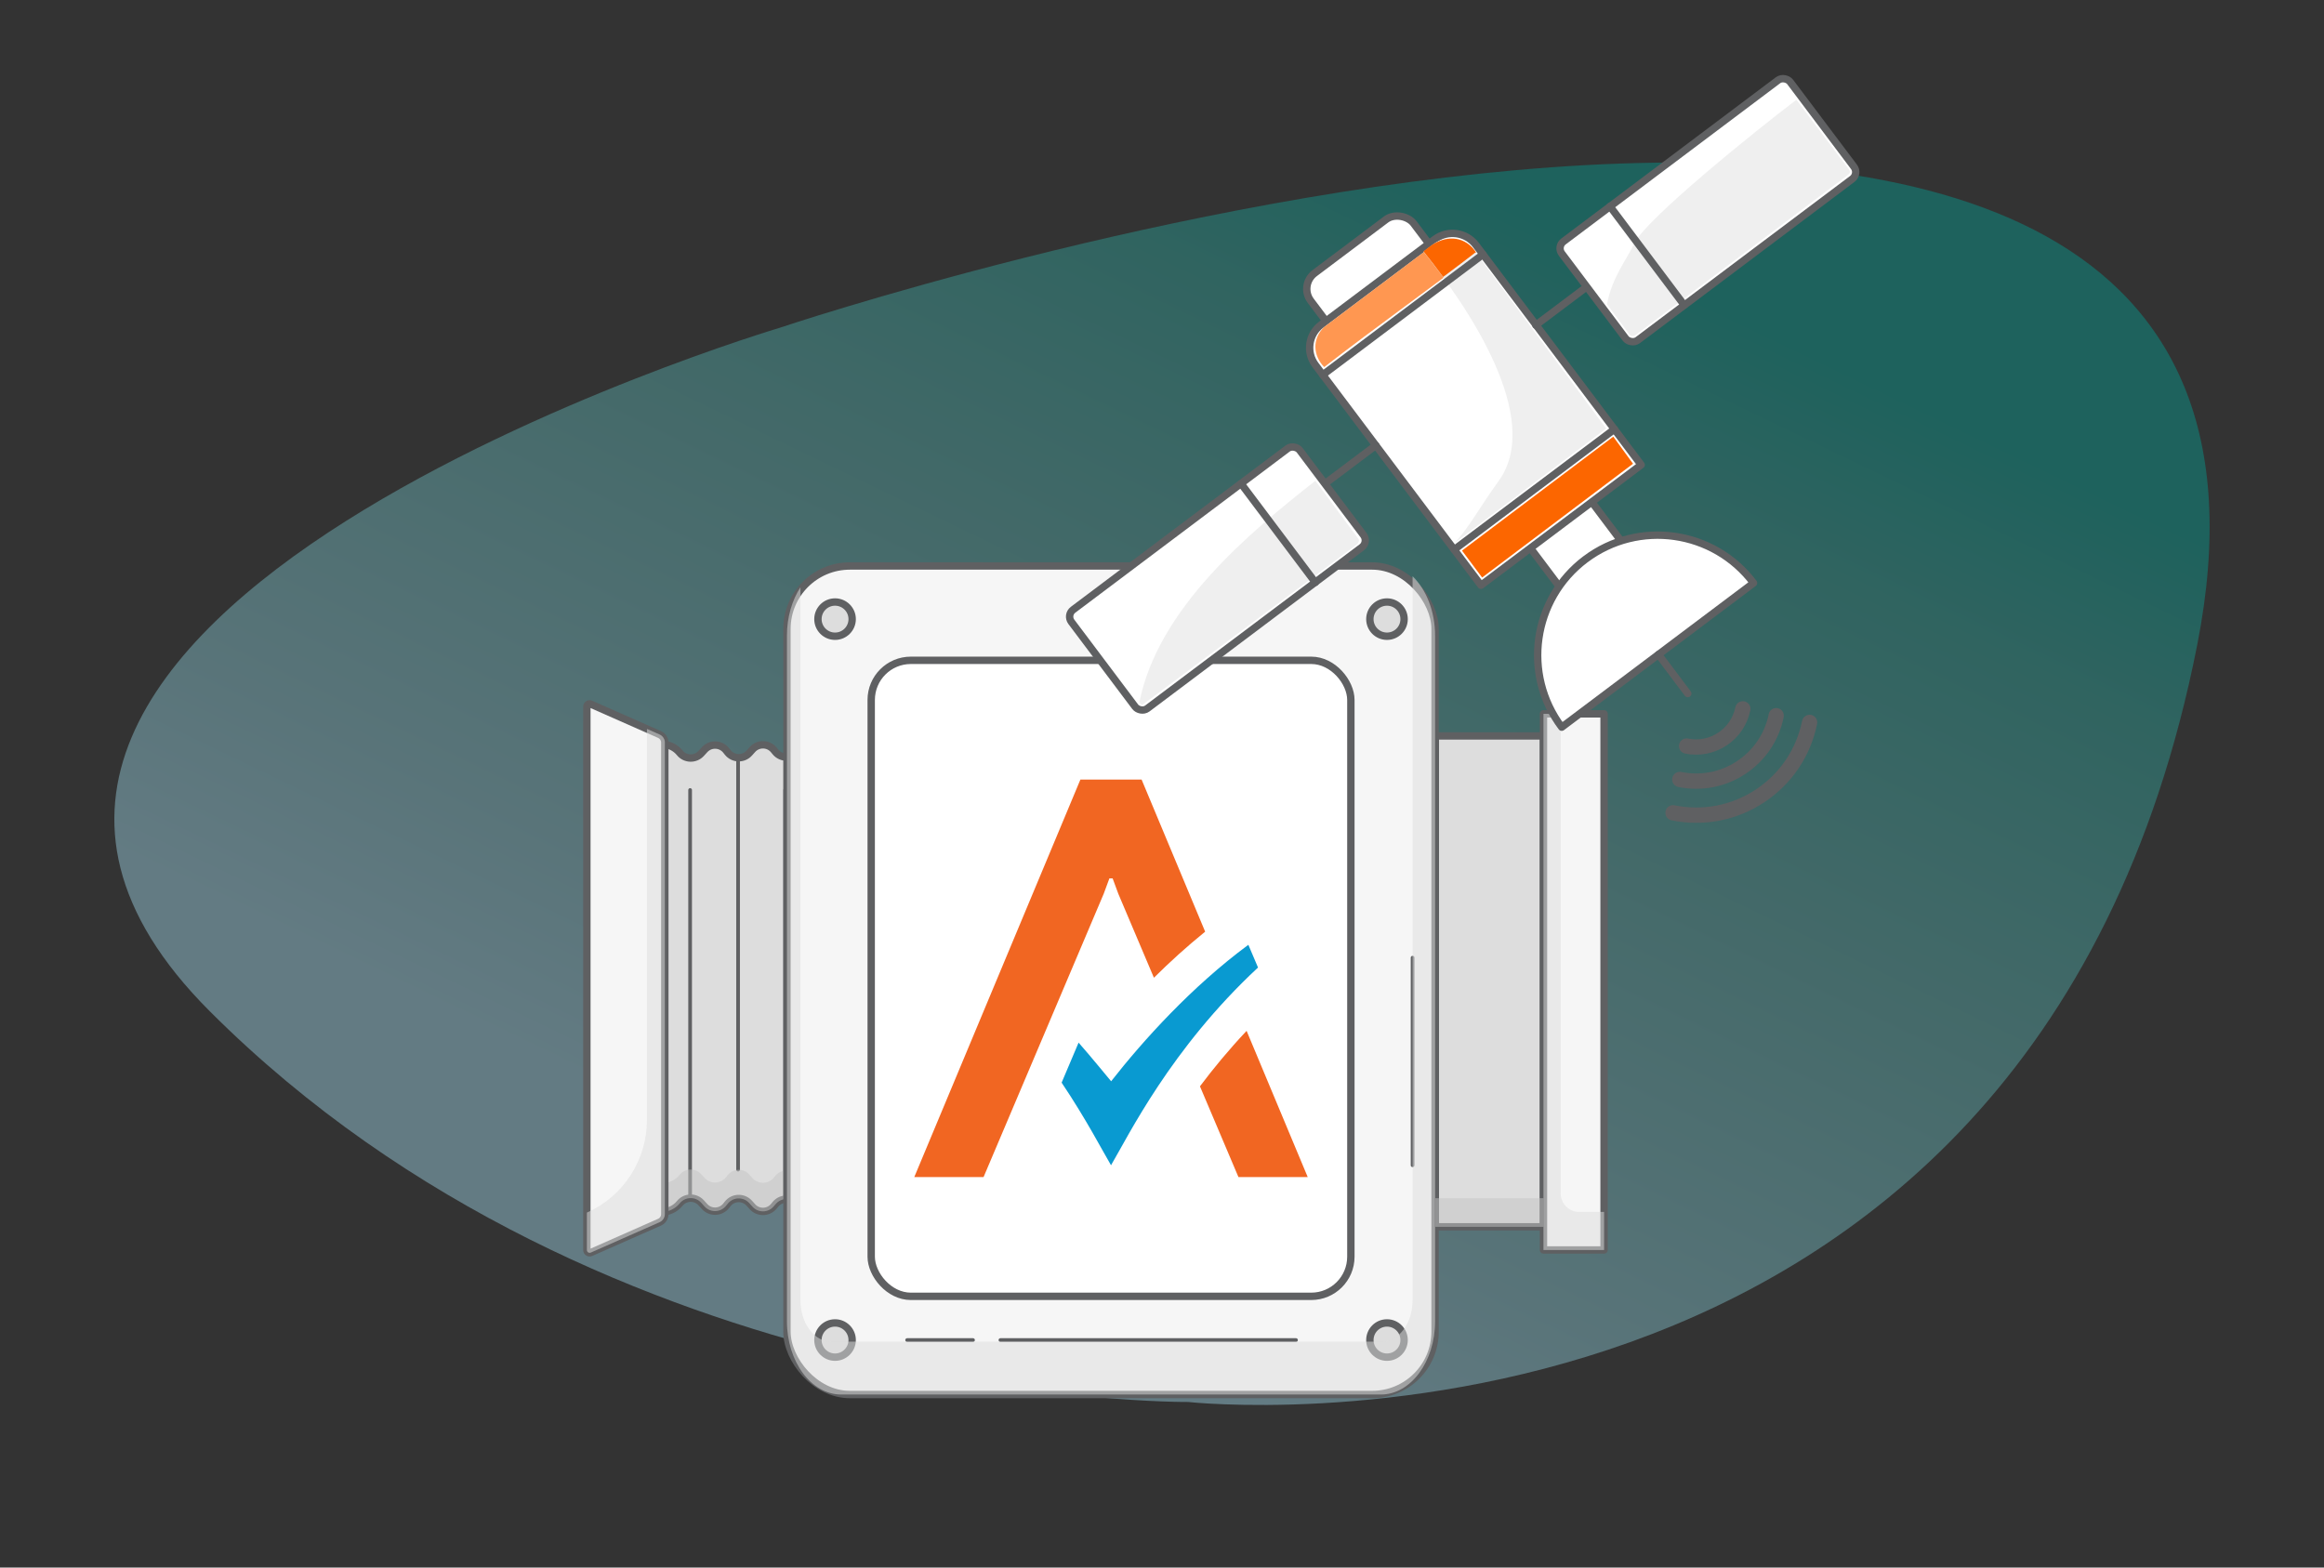 <?xml version="1.0" encoding="UTF-8"?><svg xmlns="http://www.w3.org/2000/svg" xmlns:xlink="http://www.w3.org/1999/xlink" viewBox="0 0 630 425"><rect x="0" y="0" width="630" height="425" fill="#333333" stroke="none"/><defs><linearGradient id="linear-gradient" x1="248.71" y1="89.02" x2="398.12" y2="398.96" gradientTransform="translate(0 427) scale(1 -1)" gradientUnits="userSpaceOnUse"><stop offset="0" stop-color="#a5def1"/><stop offset=".17" stop-color="#8ccdd9"/><stop offset=".52" stop-color="#5ab4b3"/><stop offset=".79" stop-color="#2ba69d"/><stop offset=".94" stop-color="#00a195"/></linearGradient></defs><g isolation="isolate"><g id="border"><rect width="630" height="425" fill="none"/></g><g id="welcome_to_AfC"><g id="blobs"><path id="green-1" d="M322.04,380.11s228.3,25.25,273.61-205.34C640.96-55.82,211.27,88.9,211.27,88.9c0,0-261.82,77.86-154.4,185.28,107.42,107.42,265.17,105.93,265.17,105.93Z" fill="url(#linear-gradient)" isolation="isolate" opacity=".42"/></g><g><rect x="337.2" y="251.41" width="133.1" height="29.31" transform="translate(137.69 669.82) rotate(-90)" fill="#ddd" stroke="#5f6062" stroke-linecap="round" stroke-linejoin="round" stroke-width="2"/><g><rect x="353.94" y="258.01" width="145.36" height="16.43" transform="translate(160.4 692.84) rotate(-90)" fill="#f6f6f6" stroke="#5f6062" stroke-linecap="round" stroke-linejoin="round" stroke-width="2"/><path d="M434.84,328.58v10.33h-16.43V193.54h4.66v130.05c0,2.75,2.23,4.99,4.99,4.99h6.77Z" fill="#ddd" mix-blend-mode="darken" opacity=".52"/></g><g><path d="M172.07,205.13l4.11-2.45c2.68-1.6,6.12-.99,8.09,1.43h0c1.48,1.82,4.23,1.89,5.81,.16l.92-1.01c1.59-1.75,4.38-1.66,5.85,.2l.41,.52c1.47,1.87,4.28,1.96,5.86,.18l.85-.95c1.56-1.74,4.31-1.69,5.8,.11l.46,.56c1.57,1.89,4.49,1.83,5.99-.12h0c1.51-1.97,4.46-2.01,6.02-.08l3.15,3.89v115.24s-3.15,3.89-3.15,3.89c-1.56,1.92-4.51,1.88-6.02-.08h0c-1.5-1.95-4.42-2.01-5.99-.12l-.46,.56c-1.5,1.8-4.24,1.85-5.8,.11l-.85-.95c-1.59-1.77-4.39-1.69-5.86,.18l-.41,.52c-1.47,1.86-4.25,1.96-5.85,.2l-.92-1.01c-1.58-1.74-4.33-1.66-5.81,.16h0c-1.97,2.42-5.41,3.03-8.09,1.43l-4.11-2.45v-120.12Z" fill="#ddd" stroke="#5f6062" stroke-linecap="round" stroke-linejoin="round" stroke-width="2"/><line x1="187.08" y1="324.85" x2="187.08" y2="214.19" fill="#ddd" stroke="#5f6062" stroke-linecap="round" stroke-linejoin="round"/><line x1="200.08" y1="317.11" x2="200.08" y2="206.45" fill="#ddd" stroke="#5f6062" stroke-linecap="round" stroke-linejoin="round"/><line x1="212.83" y1="324.85" x2="212.83" y2="214.19" fill="#ddd" stroke="#919195" stroke-linecap="round" stroke-linejoin="round"/><path d="M225.39,315.06v7.75l-3.15,3.89c-1.56,1.93-4.51,1.88-6.02-.09-.77-1-1.9-1.5-3.04-1.5s-2.17,.46-2.94,1.38l-.47,.55c-1.49,1.81-4.23,1.85-5.8,.11l-.85-.95c-1.59-1.78-4.39-1.69-5.86,.18l-.42,.52c-1.47,1.86-4.26,1.96-5.85,.2l-.91-1.01c-1.57-1.73-4.33-1.66-5.81,.16-1.23,1.51-3.04,2.32-4.88,2.32-1.1,0-2.2-.29-3.2-.88l-4.11-2.46v-7.75l4.11,2.45c1,.6,2.12,.88,3.21,.88,1.84,0,3.64-.8,4.87-2.32,1.48-1.81,4.23-1.88,5.81-.15l.91,1.01c1.6,1.76,4.38,1.66,5.85-.2l.42-.53c1.47-1.86,4.28-1.96,5.86-.18l.85,.96c1.56,1.74,4.31,1.69,5.8-.11l.47-.56c.77-.92,1.85-1.37,2.94-1.37,1.14,0,2.28,.5,3.04,1.5,1.51,1.96,4.46,2,6.02,.07l3.15-3.88Z" fill="#c4c4c4" mix-blend-mode="darken" opacity=".5"/></g><path d="M159.09,191.59v147.33c0,.54,.56,.91,1.05,.69l18.65-8.24c.87-.38,1.43-1.25,1.43-2.2v-127.83c0-.95-.56-1.81-1.43-2.2l-18.65-8.24c-.5-.22-1.05,.14-1.05,.69Z" fill="#f6f6f6" stroke="#5f6062" stroke-linecap="round" stroke-linejoin="round" stroke-width="2"/><g><rect x="213.33" y="153.45" width="175.7" height="224.64" rx="17.06" ry="17.06" fill="#f6f6f6" stroke="#5f6062" stroke-linecap="round" stroke-linejoin="round" stroke-width="2"/><rect x="236.17" y="179.03" width="130.03" height="172.44" rx="10.74" ry="10.74" fill="#fff" stroke="#5f6062" stroke-miterlimit="10" stroke-width="2"/><g><circle cx="226.37" cy="363.32" r="4.64" fill="#ddd" stroke="#5f6062" stroke-linecap="round" stroke-linejoin="round" stroke-width="2"/><circle cx="375.99" cy="363.32" r="4.64" fill="#ddd" stroke="#5f6062" stroke-linecap="round" stroke-linejoin="round" stroke-width="2"/><circle cx="226.37" cy="167.86" r="4.64" fill="#ddd" stroke="#5f6062" stroke-linecap="round" stroke-linejoin="round" stroke-width="2"/><circle cx="375.99" cy="167.86" r="4.64" fill="#ddd" stroke="#5f6062" stroke-linecap="round" stroke-linejoin="round" stroke-width="2"/></g><line x1="382.93" y1="315.93" x2="382.93" y2="259.65" fill="none" stroke="#5f6062" stroke-linecap="round" stroke-linejoin="round"/><line x1="245.91" y1="363.32" x2="263.77" y2="363.32" fill="none" stroke="#5f6062" stroke-linecap="round" stroke-linejoin="round"/><line x1="271.2" y1="363.32" x2="351.33" y2="363.32" fill="none" stroke="#5f6062" stroke-linecap="round" stroke-linejoin="round"/><path d="M389.03,172.36v185.83c0,10.99-6.58,19.9-14.69,19.9H228.02c-8.12,0-14.69-8.91-14.69-19.9V172.36c0-5.03,1.38-9.63,3.66-13.13v193.29c0,6.21,3.72,11.24,8.3,11.24h149.34c4.59,0,8.3-5.03,8.3-11.24V156.22c3.7,3.62,6.1,9.5,6.1,16.15Z" fill="#ddd" mix-blend-mode="darken" opacity=".52"/></g><g id="ava_logo"><path d="M341.03,262.32l-2.62-6.16c-15.39,11.37-28.5,25.91-37.2,37,0,.02-5.57-6.8-8.82-10.48l-4.6,10.85c6.62,9.86,10.99,18.33,13.39,22.4,4.69-7.94,16.13-31.54,39.84-53.6Z" fill="#099ad1"/><path d="M337.94,279.48c-4.83,5.13-9.02,10.21-12.65,15.05l10.43,24.6h18.78l-16.57-39.65Z" fill="#f16622"/><path d="M300.75,238.16h.87l1.54,4.17,9.65,22.76c4.3-4.27,8.97-8.51,13.89-12.49l-17.23-41.24h-16.59l-45.03,107.77h18.78l32.57-76.81,1.54-4.17Z" fill="#f16622"/></g><path d="M180.23,201.34v127.83c0,.95-.56,1.81-1.43,2.2l-18.65,8.24c-.49,.22-1.05-.15-1.05-.69v-10.15c9.89-4.41,16.28-14.23,16.28-25.09v-106.05l3.43,1.51c.87,.38,1.43,1.25,1.43,2.2Z" fill="#ddd" mix-blend-mode="darken" opacity=".52"/><g mix-blend-mode="darken" opacity=".5"><rect x="399.87" y="314.08" width="7.76" height="29.31" transform="translate(75.02 732.49) rotate(-90)" fill="#c4c4c4"/></g></g><g><rect x="417.08" y="137.67" width="20.81" height="20.81" transform="translate(858.15 9.55) rotate(143.07)" fill="#fff" stroke="#5f6062" stroke-linecap="round" stroke-linejoin="round" stroke-width="2"/><rect x="355.63" y="64.48" width="34.9" height="23.33" rx="5.36" ry="5.36" transform="translate(717.04 -87.18) rotate(143.07)" fill="#fff" stroke="#5f6062" stroke-linecap="round" stroke-linejoin="round" stroke-width="2"/><path d="M371.26,68.17h54.33v74.69c0,4.31-3.5,7.81-7.81,7.81h-38.56c-4.39,0-7.96-3.57-7.96-7.96V68.17h0Z" transform="translate(782.63 -42.54) rotate(143.07)" fill="#fff" stroke="#5f6062" stroke-linecap="round" stroke-linejoin="round" stroke-width="2"/><polygon points="401.78 156.58 442.69 125.73 437.34 118.39 396.33 149.28 401.78 156.58" fill="#fc6600"/><path d="M400.24,68.54c-10.22,7.94-27.77,20.5-41.27,30.99h0c-3.02-3.08-3.34-7.68,0-10.87l28.75-21.62c3.51-2.64,8.87-3.57,12.52,1.5h0Z" fill="#ff9751"/><path d="M385.89,68.24l2.65-2.02c3.49-2.66,8.38-2.02,10.94,1.43l35.93,48.54-41.06,30.98h0c4.09-4.41,6.4-9.14,11.91-16.76,12.31-17.05-8.59-47.56-20.37-62.17Z" fill="#efefef"/><path d="M391.21,75.09c-1.88-2.57-3.69-4.92-5.34-6.96l1.75-1.31c3.18-2.39,7.88-3.37,11.45,.25,.1,.12,.2,.24,.3,.36l.7,.94c-2.56,1.99-5.57,4.26-8.86,6.72Z" fill="#fc6600"/><line x1="358.58" y1="101.63" x2="402.01" y2="68.98" fill="#fff" stroke="#5f6062" stroke-linecap="round" stroke-linejoin="round" stroke-width="2"/><line x1="437.64" y1="116.37" x2="394.21" y2="149.02" fill="#fff" stroke="#5f6062" stroke-linecap="round" stroke-linejoin="round" stroke-width="2"/><line x1="372.96" y1="120.76" x2="359.14" y2="131.15" fill="#fff" stroke="#5f6062" stroke-linecap="round" stroke-linejoin="round" stroke-width="2"/><rect x="291.33" y="140.14" width="77.44" height="33.49" rx="2.34" ry="2.34" transform="translate(688.13 83.95) rotate(143.07)" fill="#fff" stroke="#5f6062" stroke-linecap="round" stroke-linejoin="round" stroke-width="2"/><path d="M356.58,130.35l11.57,15.61c.78,1.03-.58,1.85-1.61,2.62l-56.21,42.05c-.98,.73-.67,.69-1.47-.2,5.11-25.61,29.99-46.13,47.72-60.08Z" fill="#efefef"/><line x1="336.44" y1="131.13" x2="356.56" y2="157.9" fill="#fff" stroke="#5f6062" stroke-linecap="round" stroke-linejoin="round" stroke-width="2"/><line x1="416.33" y1="88.15" x2="430.15" y2="77.76" fill="#fff" stroke="#5f6062" stroke-linecap="round" stroke-linejoin="round" stroke-width="2"/><rect x="424.24" y="40.22" width="77.44" height="33.49" rx="2.34" ry="2.34" transform="translate(58.68 289.62) rotate(-36.93)" fill="#fff" stroke="#5f6062" stroke-linecap="round" stroke-linejoin="round" stroke-width="2"/><path d="M441.57,90.49l-5.94-7.99c1.3-7.21,5.42-12.24,7.36-16.44,3.05-6.58,33.37-30.97,43.99-39.01l13.89,18.4c1.02,1.25,.71,1.51-.32,2.28l-56.95,42.93c-.58,.43-1.38,.85-2.04-.18Z" fill="#efefef"/><line x1="436.44" y1="55.95" x2="456.56" y2="82.72" fill="#fff" stroke="#5f6062" stroke-linecap="round" stroke-linejoin="round" stroke-width="2"/><path d="M429.82,151.62c14.36-10.79,34.75-7.9,45.54,6.45l-52,39.09c-10.79-14.36-7.9-34.75,6.45-45.54Z" fill="#fff" stroke="#5f6062" stroke-linecap="round" stroke-linejoin="round" stroke-width="2"/><line x1="449.58" y1="177.46" x2="457.53" y2="188.04" fill="#fff" stroke="#5f6062" stroke-linecap="round" stroke-linejoin="round" stroke-width="2"/><path d="M474.48,192.6c-.8,3.92-3.08,7.3-6.42,9.51-3.34,2.21-7.35,2.99-11.27,2.2-1.12-.23-1.85-1.32-1.62-2.45,.23-1.12,1.32-1.85,2.45-1.62,2.84,.58,5.73,.01,8.15-1.59,2.42-1.6,4.07-4.05,4.65-6.88h0c.23-1.12,1.32-1.85,2.45-1.62s1.85,1.32,1.62,2.45h0Z" fill="#5f6062"/><path d="M479.46,193.62h0s0,0,0,0c.23-1.12,1.32-1.85,2.45-1.62,1.12,.23,1.85,1.32,1.62,2.45h0c-1.29,6.34-4.97,11.8-10.37,15.38-5.4,3.57-11.86,4.83-18.21,3.54-1.12-.23-1.85-1.32-1.62-2.45s1.32-1.85,2.45-1.62c5.26,1.07,10.62,.03,15.09-2.93,4.47-2.96,7.53-7.49,8.6-12.74Z" fill="#5f6062"/><path d="M451.49,219.96c.23-1.12,1.32-1.85,2.45-1.62,7.67,1.56,15.5,.04,22.03-4.28,6.53-4.32,10.99-10.93,12.55-18.61,.23-1.12,1.32-1.85,2.45-1.62,1.12,.23,1.85,1.32,1.62,2.45-1.78,8.76-6.87,16.3-14.32,21.24-7.45,4.93-16.38,6.67-25.15,4.89-1.12-.23-1.85-1.32-1.62-2.45Z" fill="#5f6062"/></g></g></g></svg>
